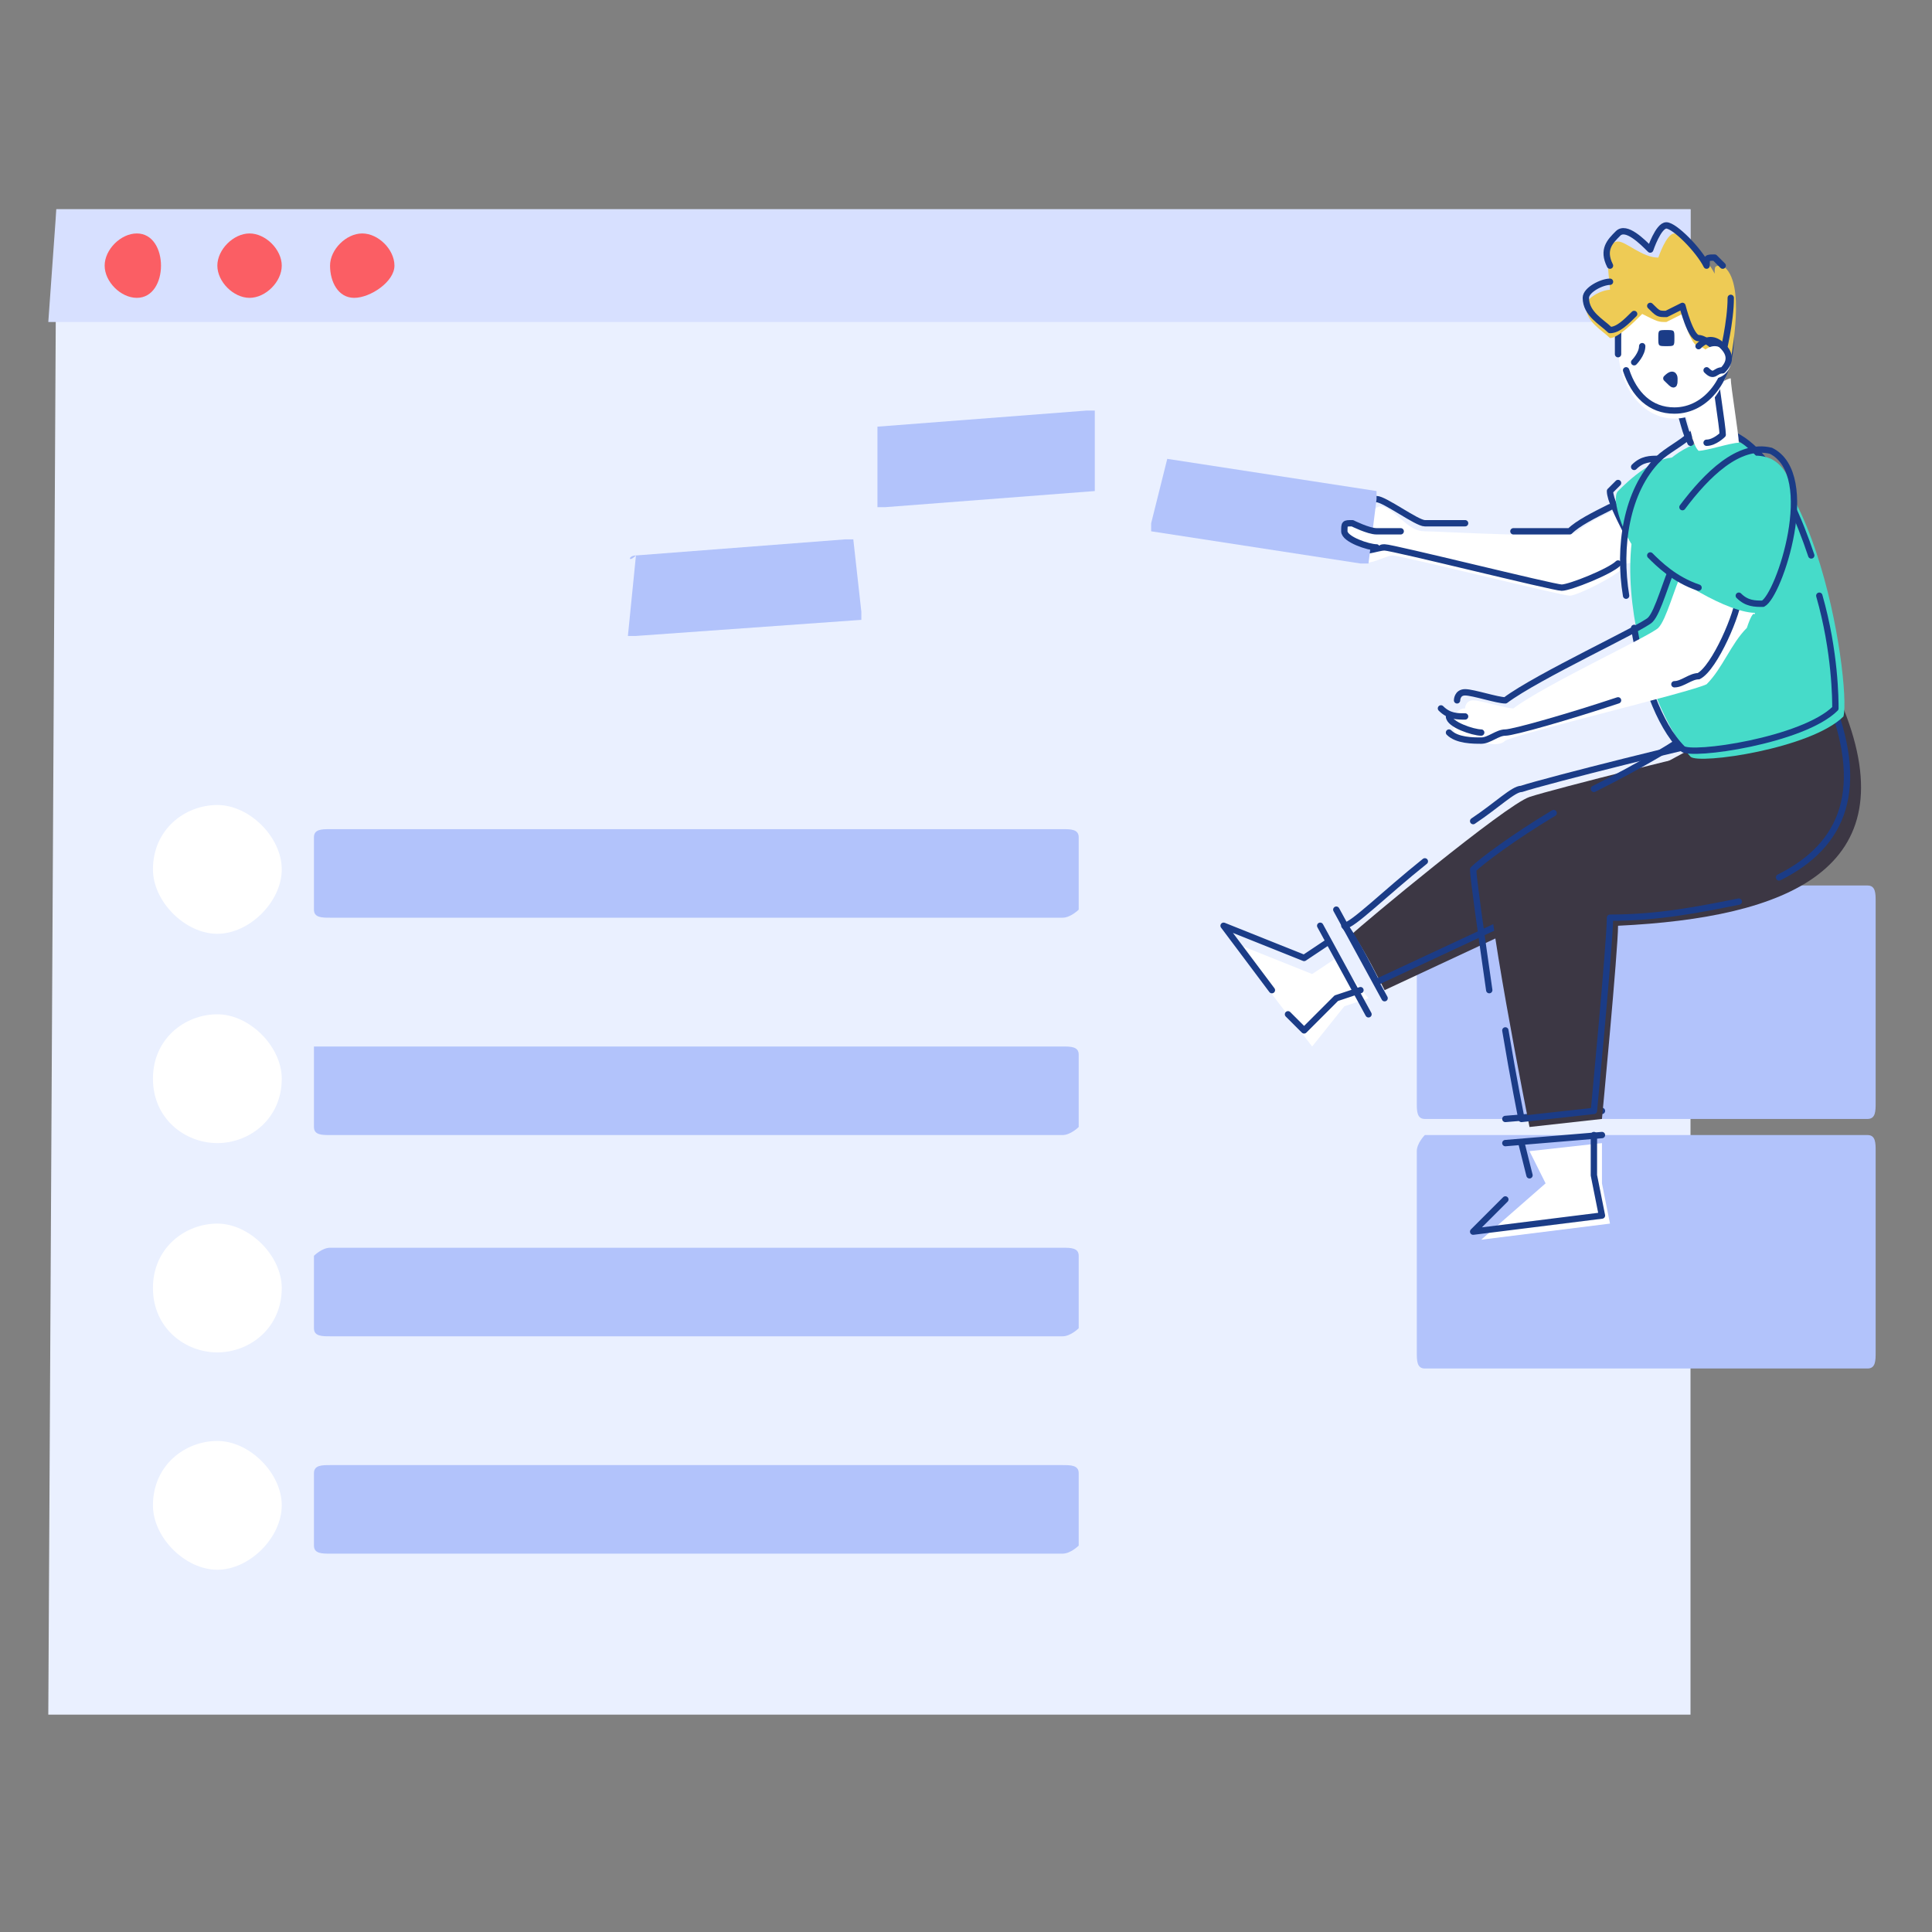 <?xml version="1.0" encoding="utf-8"?>
<!-- Generator: Adobe Illustrator 25.2.1, SVG Export Plug-In . SVG Version: 6.00 Build 0)  -->
<svg version="1.1" id="Layer_1" xmlns="http://www.w3.org/2000/svg" xmlns:xlink="http://www.w3.org/1999/xlink" x="0px" y="0px"
	 viewBox="0 0 24 24" style="enable-background:new 0 0 24 24;" xml:space="preserve">
<rect x="0" y="0" width="24" height="24" fill="#808080" stroke="none"/>
<style type="text/css">
	.st0{fill-rule:evenodd;clip-rule:evenodd;fill:#EAF0FF;}
	.st1{fill-rule:evenodd;clip-rule:evenodd;fill:#FFFFFF;}
	.st2{fill-rule:evenodd;clip-rule:evenodd;fill:#D7E0FF;}
	.st3{fill-rule:evenodd;clip-rule:evenodd;fill:#FB5E64;}
	.st4{fill-rule:evenodd;clip-rule:evenodd;fill:#B2C3FB;}
	.st5{fill:none;stroke:#1B3C87;stroke-width:7.883132e-02;stroke-linecap:round;stroke-linejoin:round;}
	.st6{fill-rule:evenodd;clip-rule:evenodd;fill:#3C3744;}
	.st7{fill-rule:evenodd;clip-rule:evenodd;fill:#46DBC9;}
	
		.st8{fill-rule:evenodd;clip-rule:evenodd;fill:#FFFFFF;stroke:#1B3C87;stroke-width:7.883132e-02;stroke-linecap:round;stroke-linejoin:round;}
	.st9{fill-rule:evenodd;clip-rule:evenodd;fill:#1B3C87;}
	.st10{fill-rule:evenodd;clip-rule:evenodd;fill:#EECB55;}
</style>
<g>
	<path class="st0" d="M0.7,2.6h20.2c0,0,0.1,0,0.1,0l0,0v18.7c0,0,0,0-0.1,0l0,0H0.7c0,0-0.1,0-0.1,0l0,0L0.7,2.6
		C0.7,2.6,0.7,2.6,0.7,2.6z"/>
	<path class="st1" d="M1.9,10.8c0-0.5,0.4-0.8,0.8-0.8s0.8,0.4,0.8,0.8s-0.4,0.8-0.8,0.8S1.9,11.2,1.9,10.8z"/>
	<path class="st1" d="M1.9,13.4c0-0.5,0.4-0.8,0.8-0.8s0.8,0.4,0.8,0.8c0,0.5-0.4,0.8-0.8,0.8S1.9,13.9,1.9,13.4z"/>
	<path class="st1" d="M1.9,16c0-0.5,0.4-0.8,0.8-0.8s0.8,0.4,0.8,0.8c0,0.5-0.4,0.8-0.8,0.8S1.9,16.5,1.9,16z"/>
	<path class="st1" d="M1.9,18.7c0-0.5,0.4-0.8,0.8-0.8s0.8,0.4,0.8,0.8s-0.4,0.8-0.8,0.8S1.9,19.1,1.9,18.7z"/>
	<path class="st2" d="M0.7,2.6h20.2c0,0,0.1,0,0.1,0V4c0,0,0,0-0.1,0H0.7c0,0-0.1,0-0.1,0L0.7,2.6C0.7,2.6,0.7,2.6,0.7,2.6z"/>
	<path class="st3" d="M1.3,3.3c0-0.2,0.2-0.4,0.4-0.4S2,3.1,2,3.3S1.9,3.7,1.7,3.7S1.3,3.5,1.3,3.3z"/>
	<path class="st3" d="M2.7,3.3c0-0.2,0.2-0.4,0.4-0.4s0.4,0.2,0.4,0.4S3.3,3.7,3.1,3.7S2.7,3.5,2.7,3.3z"/>
	<path class="st3" d="M4.1,3.3c0-0.2,0.2-0.4,0.4-0.4s0.4,0.2,0.4,0.4S4.6,3.7,4.4,3.7S4.1,3.5,4.1,3.3z"/>
	<path class="st4" d="M10.9,5.3l2.6-0.2c0,0,0.1,0,0.1,0l0,0L13.6,6c0,0,0,0.1,0,0.1l-2.6,0.2c0,0-0.1,0-0.1,0L10.9,5.3
		C10.8,5.3,10.8,5.3,10.9,5.3C10.9,5.3,10.9,5.3,10.9,5.3z"/>
	<path class="st1" d="M20.4,6.7c0-0.1-0.2-0.5-0.2-0.4c-0.1,0-0.5,0.2-0.6,0.3c-0.1,0.1-1.7,0-1.9,0s-0.3-0.2-0.5-0.3
		c-0.2-0.1-0.3,0.5-0.3,0.6c0,0.2,0.3,0,0.4,0c0.1,0,2.1,0.5,2.2,0.5c0.1,0,0.7-0.3,0.7-0.4C20.3,7,20.4,6.9,20.4,6.7z"/>
	<path class="st4" d="M17.7,11h5.5c0.1,0,0.1,0.1,0.1,0.2v2.5c0,0.1,0,0.2-0.1,0.2h-5.5c-0.1,0-0.1-0.1-0.1-0.2v-2.5
		C17.6,11,17.7,11,17.7,11z"/>
	<path class="st4" d="M17.7,14.1h5.5c0.1,0,0.1,0.1,0.1,0.2v2.5c0,0.1,0,0.2-0.1,0.2h-5.5c-0.1,0-0.1-0.1-0.1-0.2v-2.5
		C17.6,14.2,17.7,14.1,17.7,14.1z"/>
	<path class="st5" d="M16.6,11.3l0.6,1.1"/>
	<path class="st5" d="M18.7,13.9l1.2-0.1"/>
	<path class="st5" d="M18.7,14.2l1.2-0.1"/>
	<path class="st6" d="M21.4,9.3c-0.1,0-2.1,0.5-2.4,0.6c-0.3,0.1-2.1,1.6-2.2,1.7c0.1,0.1,0.4,0.7,0.4,0.7l1.5-0.7
		C18.7,11.6,21.5,9.3,21.4,9.3z"/>
	<path class="st5" d="M17.7,10.7c-0.5,0.4-0.9,0.8-1,0.8c0.1,0.1,0.4,0.7,0.4,0.7l1.5-0.7c0,0,2.8-2.3,2.7-2.3s-2.1,0.5-2.4,0.6
		c-0.1,0-0.3,0.2-0.6,0.4"/>
	<path class="st6" d="M22.9,8.8c0.8,2-0.7,2.6-2.8,2.7c0,0.3-0.2,2.4-0.2,2.4L19,14c0,0-0.6-3-0.5-3.2c0.1-0.2,2.5-1.5,2.7-1.6
		C21.4,9.2,22.8,8.7,22.9,8.8z"/>
	<path class="st5" d="M21.6,11.2c-0.5,0.1-1,0.2-1.6,0.2c0,0.3-0.2,2.4-0.2,2.4l-0.9,0.1c0,0-0.1-0.5-0.2-1.1"/>
	<path class="st5" d="M19.8,9.8c0.6-0.3,1.1-0.6,1.2-0.7c0.2-0.1,1.7-0.6,1.7-0.5c0.5,1.2,0.2,1.9-0.6,2.3"/>
	<path class="st5" d="M18.5,12.3c-0.1-0.7-0.2-1.4-0.2-1.5c0.1-0.1,0.5-0.4,1-0.7"/>
	<path class="st5" d="M20.3,5.8c0.1-0.1,0.2-0.1,0.3-0.1"/>
	<path class="st5" d="M20.2,6.6c-0.1-0.2-0.2-0.4-0.2-0.5c0,0,0,0,0.1-0.1"/>
	<path class="st7" d="M20.3,6.8c-0.1-0.1-0.3-0.6-0.2-0.7c0.1-0.1,0.5-0.5,0.8-0.4C20.8,5.9,20.4,6.9,20.3,6.8z"/>
	<path class="st7" d="M21.1,5.5c1.4-0.5,1.9,3,1.8,3.4c-0.4,0.4-1.8,0.6-1.9,0.5C20.3,8.6,19.7,6,21.1,5.5z"/>
	<path class="st5" d="M20.2,7.4c-0.1-0.6,0-1.3,0.4-1.7"/>
	<path class="st5" d="M22.6,7.4c0.2,0.7,0.2,1.3,0.2,1.4c-0.4,0.4-1.8,0.6-1.9,0.5c-0.3-0.3-0.5-0.9-0.6-1.5"/>
	<path class="st5" d="M20.6,5.7c0.1-0.1,0.3-0.2,0.4-0.3c0.7-0.3,1.2,0.6,1.5,1.5"/>
	<path class="st5" d="M18.2,6.5c-0.3,0-0.5,0-0.5,0c-0.1,0-0.5-0.3-0.6-0.3"/>
	<path class="st5" d="M20,6.3c-0.2,0.1-0.4,0.2-0.5,0.3c-0.1,0-0.4,0-0.7,0"/>
	<path class="st5" d="M16.8,6.8c0.1,0.1,0.3,0,0.4,0c0.1,0,2.1,0.5,2.2,0.5c0.1,0,0.6-0.2,0.7-0.3"/>
	<path class="st1" d="M20.9,7.1c-0.1,0.2-0.2,0.6-0.3,0.7c-0.1,0.1-1.4,0.7-1.8,1c-0.1,0-0.4-0.1-0.5-0.1c-0.1,0-0.1,0.1-0.1,0.1
		c-0.2,0-0.2,0.4,0,0.4s0.4,0.1,0.5,0c0.2-0.1,2.3-0.6,2.5-0.7c0.2-0.2,0.3-0.5,0.5-0.7c0.1-0.3,0.1-0.1,0.1-0.2S20.9,7,20.9,7.1z"
		/>
	<path class="st5" d="M17.9,8.8c0.1,0.1,0.2,0.1,0.3,0.1"/>
	<path class="st5" d="M18,8.9C18,9,18.3,9.1,18.4,9.1"/>
	<path class="st5" d="M20.8,8.5c0.1,0,0.2-0.1,0.3-0.1c0.2-0.1,0.5-0.8,0.5-1"/>
	<path class="st5" d="M18,9.1c0.1,0.1,0.3,0.1,0.4,0.1s0.2-0.1,0.3-0.1c0.1,0,0.8-0.2,1.4-0.4"/>
	<path class="st5" d="M20.8,7c-0.1,0.2-0.2,0.6-0.3,0.7c-0.1,0.1-1.4,0.7-1.8,1c-0.1,0-0.4-0.1-0.5-0.1c-0.1,0-0.1,0.1-0.1,0.1"/>
	<path class="st7" d="M22,5.7c0.6,0.3,0.1,1.8-0.1,1.9c-0.3,0.1-1.1-0.4-1.3-0.6C20.6,6.9,21.3,5.4,22,5.7z"/>
	<path class="st5" d="M21.1,7.3c-0.3-0.1-0.5-0.3-0.6-0.4"/>
	<path class="st5" d="M20.9,6.3c0.3-0.4,0.7-0.8,1.1-0.7c0.6,0.3,0.1,1.8-0.1,1.9c-0.1,0-0.2,0-0.3-0.1"/>
	<path class="st1" d="M19.9,14.2l0,0.5l0.1,0.5l-1.6,0.2l0.8-0.7L19,14.3"/>
	<path class="st5" d="M19,14.6l-0.1-0.4"/>
	<path class="st5" d="M19.8,14.1l0,0.5l0.1,0.5l-1.6,0.2l0.4-0.4"/>
	<path class="st1" d="M17,12.4l-0.3,0.1L16.3,13l-1-1.3l1,0.4l0.3-0.2"/>
	<path class="st5" d="M15.8,12.3l-0.6-0.8l1,0.4l0.3-0.2"/>
	<path class="st5" d="M16.9,12.3l-0.3,0.1l-0.4,0.4L16,12.6"/>
	<path class="st5" d="M16.4,11.5l0.6,1.1"/>
	<path class="st4" d="M14.5,5.7l2.6,0.4c0,0,0,0,0,0.1l0,0L17,7c0,0,0,0-0.1,0l-2.6-0.4c0,0,0,0,0-0.1L14.5,5.7
		C14.5,5.7,14.5,5.7,14.5,5.7L14.5,5.7z"/>
	<path class="st8" d="M17.4,6.6c-0.1,0-0.2,0-0.3,0c-0.1,0-0.3-0.1-0.3-0.1c-0.1,0-0.1,0-0.1,0.1c0,0.1,0.3,0.2,0.4,0.2"/>
	<path class="st1" d="M20.9,5.1C21,5.2,21,5.5,21.1,5.6c0.1,0,0.4-0.1,0.5-0.1c0-0.1-0.1-0.7-0.1-0.8C21.4,4.7,20.9,5.1,20.9,5.1z"
		/>
	<path class="st5" d="M21.2,5.5c0.1,0,0.2-0.1,0.2-0.1c0-0.1-0.1-0.7-0.1-0.8c0-0.1-0.6,0.3-0.5,0.4c0.1,0.1,0.1,0.3,0.2,0.5"/>
	<path class="st1" d="M20.1,4.3c0-0.5,0.3-0.9,0.7-0.9s0.7,0.4,0.7,0.9s-0.3,0.9-0.7,0.9S20.1,4.8,20.1,4.3z"/>
	<path class="st5" d="M20.4,4.3c0,0.1-0.1,0.2-0.1,0.2"/>
	<path class="st9" d="M20.6,4.2c0-0.1,0-0.1,0.1-0.1s0.1,0,0.1,0.1c0,0.1,0,0.1-0.1,0.1S20.6,4.3,20.6,4.2z"/>
	<path class="st5" d="M20.7,4.7C20.7,4.7,20.7,4.7,20.7,4.7c0.1-0.1,0.1,0,0.1,0C20.8,4.8,20.8,4.8,20.7,4.7
		C20.7,4.8,20.7,4.8,20.7,4.7z"/>
	<path class="st5" d="M20.1,4.4c0-0.1,0-0.1,0-0.2c0-0.5,0.3-0.9,0.7-0.9s0.7,0.4,0.7,0.9s-0.3,0.9-0.7,0.9c-0.3,0-0.5-0.2-0.6-0.5"
		/>
	<path class="st10" d="M21.5,4.5c0-0.1,0.2-1-0.1-1.2c-0.1,0-0.1,0-0.1,0.1c-0.1-0.2-0.4-0.5-0.5-0.5c-0.1,0-0.2,0.3-0.2,0.3
		C20.4,3.2,20.2,3,20.1,3c-0.2,0-0.1,0.5-0.1,0.6c-0.1,0-0.3,0.1-0.3,0.2c0,0.2,0.2,0.3,0.3,0.4c0.1,0,0.3-0.2,0.4-0.3
		C20.6,4,20.6,4,20.7,4c0,0,0.2-0.1,0.2-0.1c0,0,0.1,0.4,0.2,0.4C21.2,4.3,21.4,4.6,21.5,4.5z"/>
	<path class="st5" d="M20,3.5c-0.1,0-0.3,0.1-0.3,0.2c0,0.2,0.2,0.3,0.3,0.4c0.1,0,0.2-0.1,0.3-0.2"/>
	<path class="st5" d="M21.4,3.3c0,0-0.1-0.1-0.1-0.1c-0.1,0-0.1,0-0.1,0.1c-0.1-0.2-0.4-0.5-0.5-0.5s-0.2,0.3-0.2,0.3
		c-0.1-0.1-0.3-0.3-0.4-0.2C20,3,19.9,3.1,20,3.3"/>
	<path class="st5" d="M20.5,3.8c0.1,0.1,0.1,0.1,0.2,0.1c0,0,0.2-0.1,0.2-0.1c0,0,0.1,0.4,0.2,0.4c0.1,0,0.3,0.2,0.3,0.2
		c0,0,0.1-0.4,0.1-0.7"/>
	<path class="st1" d="M21.1,4.5c0-0.1,0.1-0.2,0.2-0.2s0.2,0.1,0.2,0.2s-0.1,0.2-0.2,0.2S21.1,4.6,21.1,4.5L21.1,4.5z"/>
	<path class="st5" d="M21.1,4.3c0.1-0.1,0.2-0.1,0.3,0c0.1,0.1,0.1,0.2,0,0.3c-0.1,0-0.1,0.1-0.2,0"/>
	<path class="st4" d="M7.9,6.9l2.6-0.2c0,0,0.1,0,0.1,0l0,0l0.1,0.9c0,0,0,0.1,0,0.1L7.9,7.9c0,0-0.1,0-0.1,0L7.9,6.9
		C7.8,7,7.8,6.9,7.9,6.9L7.9,6.9z"/>
	<path class="st4" d="M4.1,10.3h9.1c0.1,0,0.2,0,0.2,0.1l0,0v0.9c0,0-0.1,0.1-0.2,0.1H4.1c-0.1,0-0.2,0-0.2-0.1v-0.9
		C3.9,10.3,4,10.3,4.1,10.3C4.1,10.3,4.1,10.3,4.1,10.3z"/>
	<path class="st4" d="M4.1,13h9.1c0.1,0,0.2,0,0.2,0.1l0,0v0.9c0,0-0.1,0.1-0.2,0.1H4.1c-0.1,0-0.2,0-0.2-0.1V13C3.9,13,4,13,4.1,13
		C4.1,13,4.1,13,4.1,13z"/>
	<path class="st4" d="M4.1,15.5h9.1c0.1,0,0.2,0,0.2,0.1l0,0v0.9c0,0-0.1,0.1-0.2,0.1H4.1c-0.1,0-0.2,0-0.2-0.1v-0.9
		C3.9,15.6,4,15.5,4.1,15.5C4.1,15.5,4.1,15.5,4.1,15.5z"/>
	<path class="st4" d="M4.1,18.2h9.1c0.1,0,0.2,0,0.2,0.1l0,0v0.9c0,0-0.1,0.1-0.2,0.1H4.1c-0.1,0-0.2,0-0.2-0.1v-0.9
		C3.9,18.2,4,18.2,4.1,18.2C4.1,18.2,4.1,18.2,4.1,18.2z"/>
</g>
</svg>
